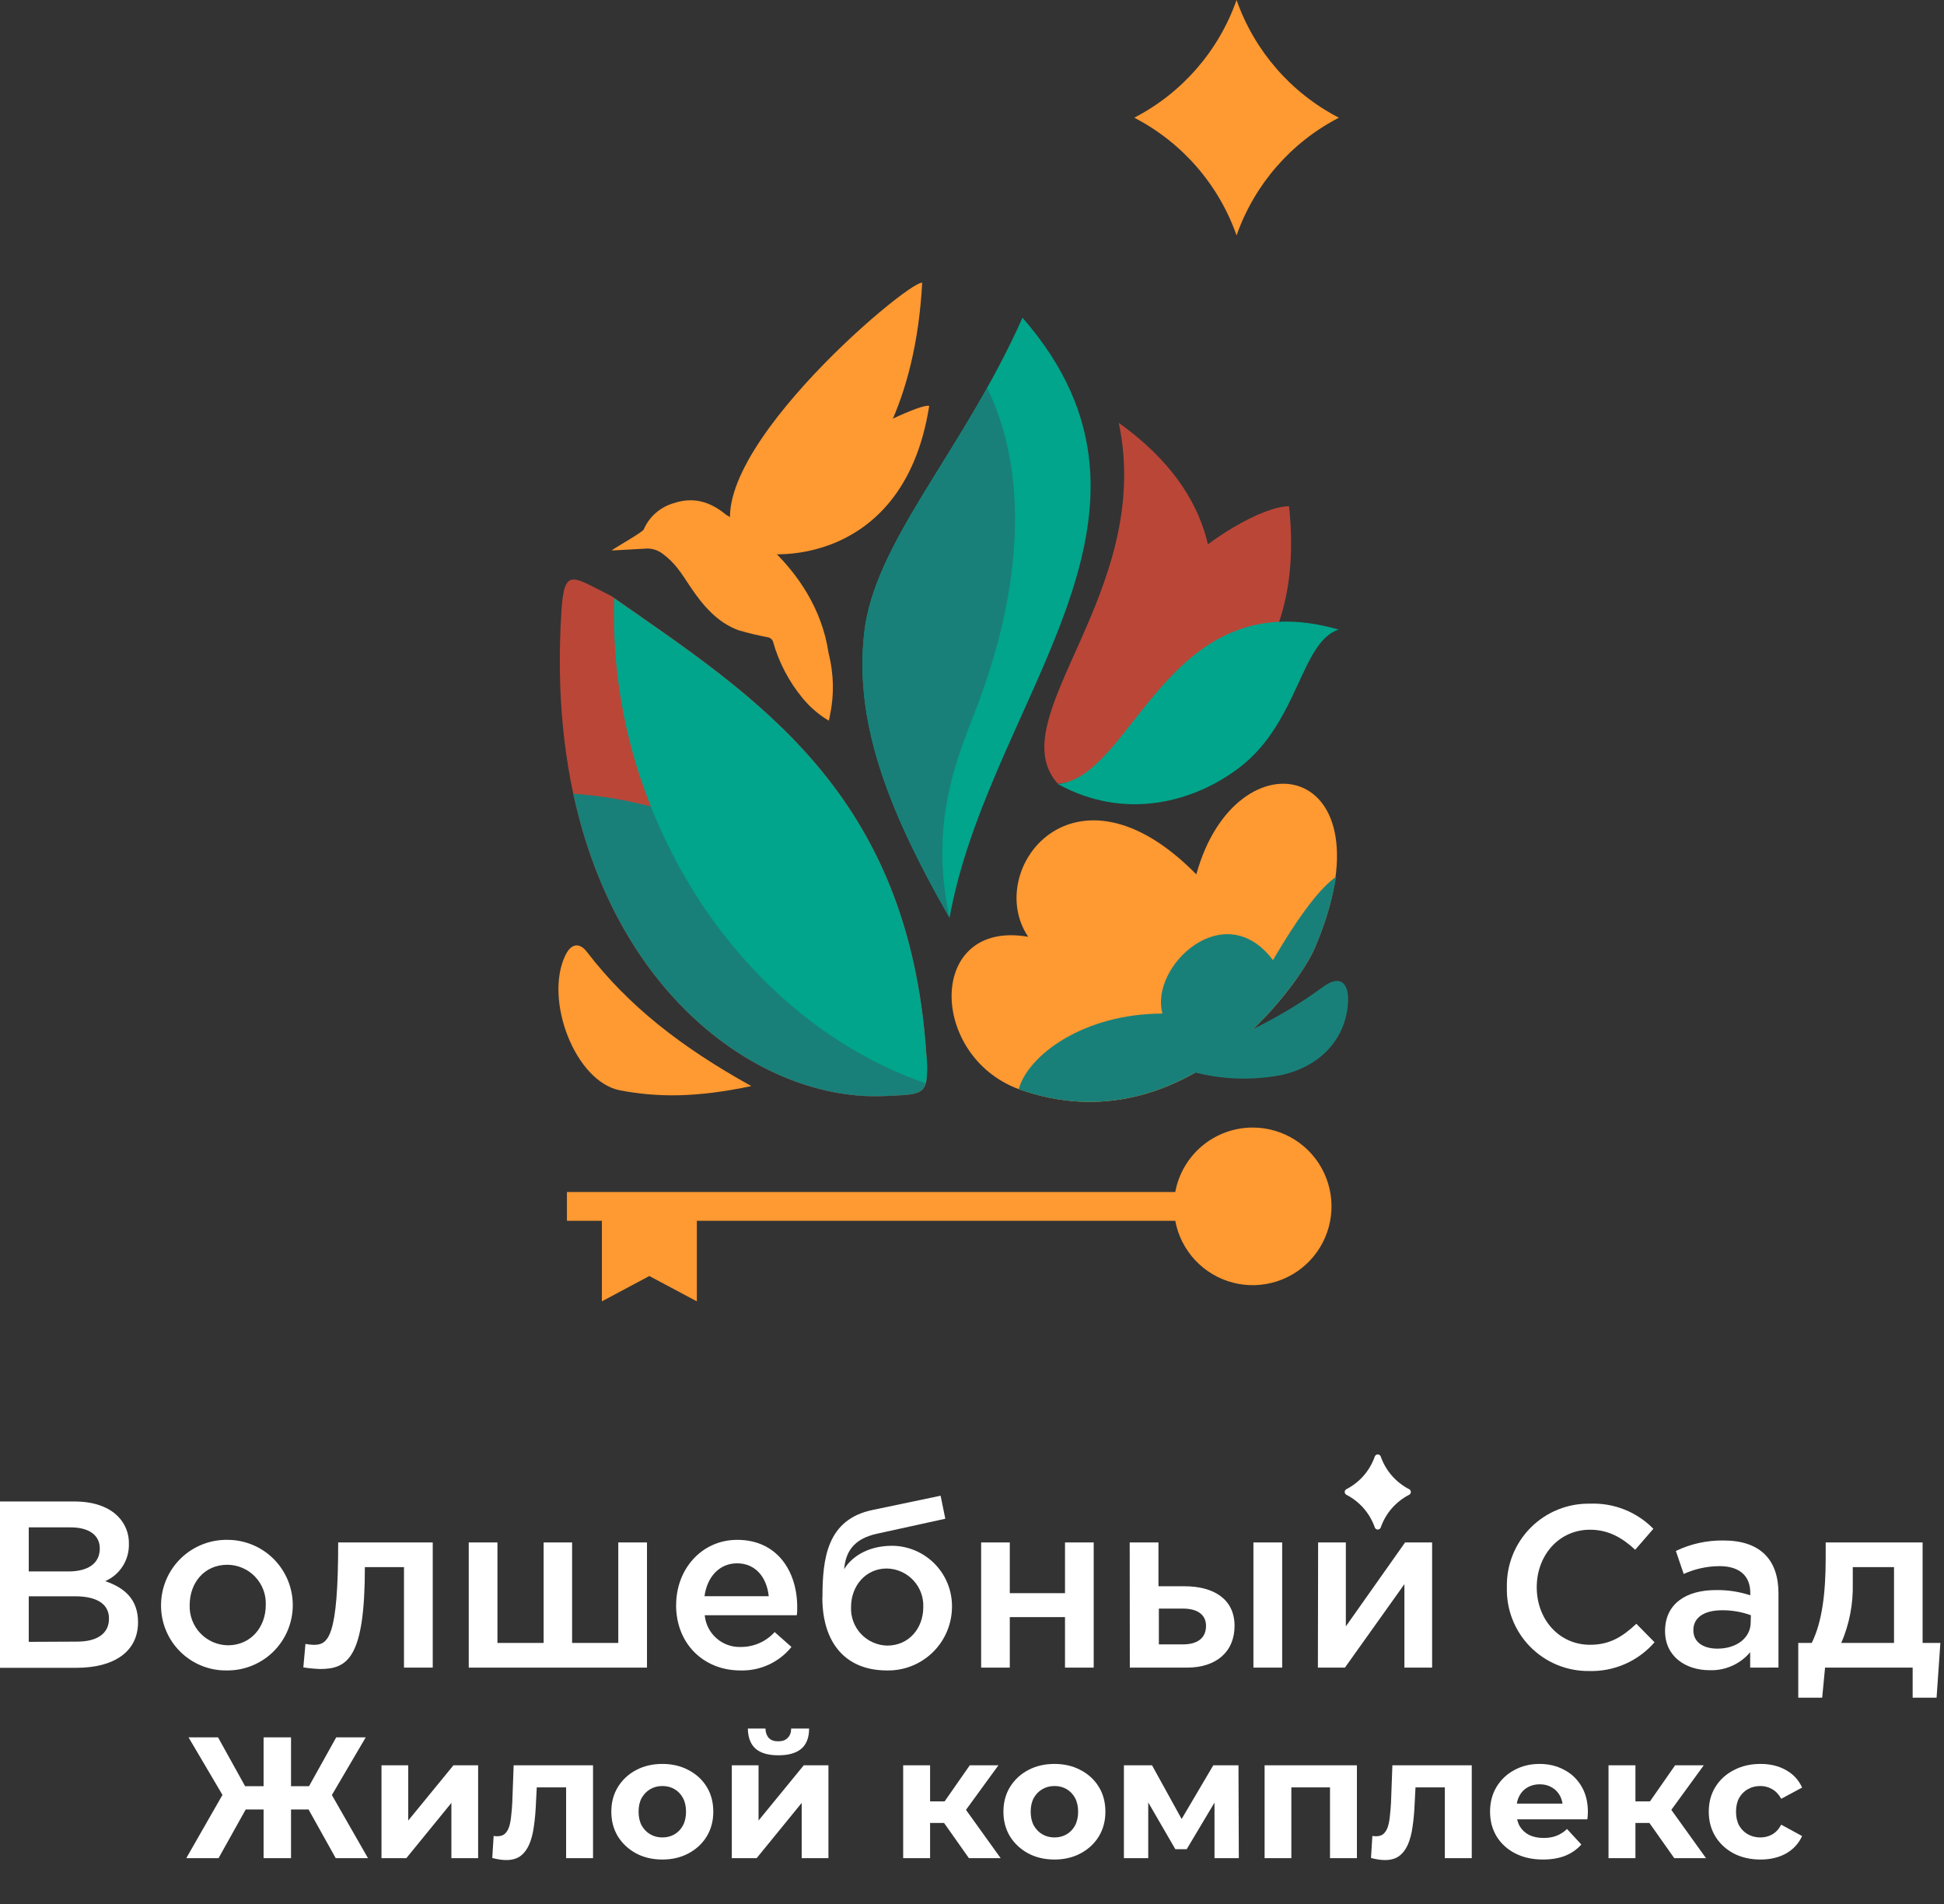 <?xml version="1.0" encoding="UTF-8"?> <svg xmlns="http://www.w3.org/2000/svg" width="338" height="331" viewBox="0 0 338 331" fill="none"><rect x="0" y="0" width="338" height="331" fill="#333333" stroke="none"/> <path d="M130.63 188.79C121.2 190.79 114.39 190.79 107.78 189.53C100 188 94.56 173.77 98.3 166.06C99.38 163.83 100.85 163.92 102.03 165.45C109.23 174.82 118.38 182 130.63 188.79Z" fill="#FF9931"></path> <path d="M58.37 323L52.73 312.89L56.84 310.52L63.98 323H58.37ZM49.16 314.54V310.49H55.7V314.54H49.16ZM57.11 313.04L52.61 312.5L58.46 302H63.59L57.11 313.04ZM38 323H32.39L39.53 310.52L43.64 312.89L38 323ZM50.6 323H45.83V302H50.6V323ZM47.24 314.54H40.67V310.49H47.24V314.54ZM39.29 313.04L32.78 302H37.91L43.73 312.5L39.29 313.04ZM66.33 323V306.86H70.98V316.46L78.84 306.86H83.13V323H78.48V313.4L70.65 323H66.33ZM85.589 322.97L85.829 319.13C85.949 319.15 86.069 319.17 86.189 319.19C86.309 319.19 86.419 319.19 86.519 319.19C87.079 319.19 87.519 319.03 87.839 318.71C88.159 318.39 88.399 317.96 88.559 317.42C88.719 316.86 88.829 316.23 88.889 315.53C88.969 314.83 89.029 314.1 89.069 313.34L89.309 306.86H103.109V323H98.429V309.56L99.479 310.7H92.399L93.389 309.5L93.179 313.55C93.119 314.99 92.999 316.31 92.819 317.51C92.659 318.71 92.389 319.75 92.009 320.63C91.629 321.49 91.119 322.16 90.479 322.64C89.839 323.1 89.019 323.33 88.019 323.33C87.659 323.33 87.279 323.3 86.879 323.24C86.479 323.18 86.049 323.09 85.589 322.97ZM115.169 323.24C113.449 323.24 111.919 322.88 110.579 322.16C109.259 321.44 108.209 320.46 107.429 319.22C106.669 317.96 106.289 316.53 106.289 314.93C106.289 313.31 106.669 311.88 107.429 310.64C108.209 309.38 109.259 308.4 110.579 307.7C111.919 306.98 113.449 306.62 115.169 306.62C116.869 306.62 118.389 306.98 119.729 307.7C121.069 308.4 122.119 309.37 122.879 310.61C123.639 311.85 124.019 313.29 124.019 314.93C124.019 316.53 123.639 317.96 122.879 319.22C122.119 320.46 121.069 321.44 119.729 322.16C118.389 322.88 116.869 323.24 115.169 323.24ZM115.169 319.4C115.949 319.4 116.649 319.22 117.269 318.86C117.889 318.5 118.379 317.99 118.739 317.33C119.099 316.65 119.279 315.85 119.279 314.93C119.279 313.99 119.099 313.19 118.739 312.53C118.379 311.87 117.889 311.36 117.269 311C116.649 310.64 115.949 310.46 115.169 310.46C114.389 310.46 113.689 310.64 113.069 311C112.449 311.36 111.949 311.87 111.569 312.53C111.209 313.19 111.029 313.99 111.029 314.93C111.029 315.85 111.209 316.65 111.569 317.33C111.949 317.99 112.449 318.5 113.069 318.86C113.689 319.22 114.389 319.4 115.169 319.4ZM127.238 323V306.86H131.888V316.46L139.748 306.86H144.038V323H139.388V313.4L131.558 323H127.238ZM135.338 305.12C133.578 305.12 132.258 304.74 131.378 303.98C130.498 303.2 130.048 302.03 130.028 300.47H133.088C133.108 301.15 133.298 301.69 133.658 302.09C134.018 302.49 134.568 302.69 135.308 302.69C136.028 302.69 136.578 302.49 136.958 302.09C137.358 301.69 137.558 301.15 137.558 300.47H140.678C140.678 302.03 140.228 303.2 139.328 303.98C138.428 304.74 137.098 305.12 135.338 305.12ZM168.463 323L163.063 315.35L166.873 313.1L173.983 323H168.463ZM157.033 323V306.86H161.713V323H157.033ZM160.333 316.88V313.13H165.973V316.88H160.333ZM167.323 315.47L162.943 314.99L168.613 306.86H173.593L167.323 315.47ZM183.343 323.24C181.623 323.24 180.093 322.88 178.753 322.16C177.433 321.44 176.383 320.46 175.603 319.22C174.843 317.96 174.463 316.53 174.463 314.93C174.463 313.31 174.843 311.88 175.603 310.64C176.383 309.38 177.433 308.4 178.753 307.7C180.093 306.98 181.623 306.62 183.343 306.62C185.043 306.62 186.563 306.98 187.903 307.7C189.243 308.4 190.293 309.37 191.053 310.61C191.813 311.85 192.193 313.29 192.193 314.93C192.193 316.53 191.813 317.96 191.053 319.22C190.293 320.46 189.243 321.44 187.903 322.16C186.563 322.88 185.043 323.24 183.343 323.24ZM183.343 319.4C184.123 319.4 184.823 319.22 185.443 318.86C186.063 318.5 186.553 317.99 186.913 317.33C187.273 316.65 187.453 315.85 187.453 314.93C187.453 313.99 187.273 313.19 186.913 312.53C186.553 311.87 186.063 311.36 185.443 311C184.823 310.64 184.123 310.46 183.343 310.46C182.563 310.46 181.863 310.64 181.243 311C180.623 311.36 180.123 311.87 179.743 312.53C179.383 313.19 179.203 313.99 179.203 314.93C179.203 315.85 179.383 316.65 179.743 317.33C180.123 317.99 180.623 318.5 181.243 318.86C181.863 319.22 182.563 319.4 183.343 319.4ZM195.412 323V306.86H200.302L206.392 317.9H204.442L210.952 306.86H215.332L215.392 323H211.162V311.66L211.882 312.14L206.332 321.44H204.352L198.772 311.81L199.642 311.6V323H195.412ZM219.875 323V306.86H235.925V323H231.245V309.65L232.295 310.7H223.475L224.525 309.65V323H219.875ZM238.372 322.97L238.612 319.13C238.732 319.15 238.852 319.17 238.972 319.19C239.092 319.19 239.202 319.19 239.302 319.19C239.862 319.19 240.302 319.03 240.622 318.71C240.942 318.39 241.182 317.96 241.342 317.42C241.502 316.86 241.612 316.23 241.672 315.53C241.752 314.83 241.812 314.1 241.852 313.34L242.092 306.86H255.892V323H251.212V309.56L252.262 310.7H245.182L246.172 309.5L245.962 313.55C245.902 314.99 245.782 316.31 245.602 317.51C245.442 318.71 245.172 319.75 244.792 320.63C244.412 321.49 243.902 322.16 243.262 322.64C242.622 323.1 241.802 323.33 240.802 323.33C240.442 323.33 240.062 323.3 239.662 323.24C239.262 323.18 238.832 323.09 238.372 322.97ZM268.283 323.24C266.443 323.24 264.823 322.88 263.423 322.16C262.043 321.44 260.973 320.46 260.213 319.22C259.453 317.96 259.073 316.53 259.073 314.93C259.073 313.31 259.443 311.88 260.183 310.64C260.943 309.38 261.973 308.4 263.273 307.7C264.573 306.98 266.043 306.62 267.683 306.62C269.263 306.62 270.683 306.96 271.943 307.64C273.223 308.3 274.233 309.26 274.973 310.52C275.713 311.76 276.083 313.25 276.083 314.99C276.083 315.17 276.073 315.38 276.053 315.62C276.033 315.84 276.013 316.05 275.993 316.25H262.883V313.52H273.533L271.733 314.33C271.733 313.49 271.563 312.76 271.223 312.14C270.883 311.52 270.413 311.04 269.813 310.7C269.213 310.34 268.513 310.16 267.713 310.16C266.913 310.16 266.203 310.34 265.583 310.7C264.983 311.04 264.513 311.53 264.173 312.17C263.833 312.79 263.663 313.53 263.663 314.39V315.11C263.663 315.99 263.853 316.77 264.233 317.45C264.633 318.11 265.183 318.62 265.883 318.98C266.603 319.32 267.443 319.49 268.403 319.49C269.263 319.49 270.013 319.36 270.653 319.1C271.313 318.84 271.913 318.45 272.453 317.93L274.943 320.63C274.203 321.47 273.273 322.12 272.153 322.58C271.033 323.02 269.743 323.24 268.283 323.24ZM291.1 323L285.7 315.35L289.51 313.1L296.62 323H291.1ZM279.67 323V306.86H284.35V323H279.67ZM282.97 316.88V313.13H288.61V316.88H282.97ZM289.96 315.47L285.58 314.99L291.25 306.86H296.23L289.96 315.47ZM306.1 323.24C304.36 323.24 302.81 322.89 301.45 322.19C300.09 321.47 299.02 320.48 298.24 319.22C297.48 317.96 297.1 316.53 297.1 314.93C297.1 313.31 297.48 311.88 298.24 310.64C299.02 309.38 300.09 308.4 301.45 307.7C302.81 306.98 304.36 306.62 306.1 306.62C307.8 306.62 309.28 306.98 310.54 307.7C311.8 308.4 312.73 309.41 313.33 310.73L309.7 312.68C309.28 311.92 308.75 311.36 308.11 311C307.49 310.64 306.81 310.46 306.07 310.46C305.27 310.46 304.55 310.64 303.91 311C303.27 311.36 302.76 311.87 302.38 312.53C302.02 313.19 301.84 313.99 301.84 314.93C301.84 315.87 302.02 316.67 302.38 317.33C302.76 317.99 303.27 318.5 303.91 318.86C304.55 319.22 305.27 319.4 306.07 319.4C306.81 319.4 307.49 319.23 308.11 318.89C308.75 318.53 309.28 317.96 309.7 317.18L313.33 319.16C312.73 320.46 311.8 321.47 310.54 322.19C309.28 322.89 307.8 323.24 306.1 323.24Z" fill="white"></path> <path d="M0 261H12.94C16.23 261 18.83 261.91 20.48 263.56C21.119 264.194 21.62 264.952 21.952 265.789C22.284 266.625 22.44 267.521 22.41 268.42C22.438 269.779 22.061 271.116 21.328 272.261C20.594 273.406 19.537 274.307 18.29 274.85C21.67 276 24 278 24 282C24 287.15 19.76 289.91 13.33 289.91H0V261ZM11.91 273.16C15.16 273.16 17.35 271.88 17.35 269.16C17.35 266.9 15.53 265.5 12.28 265.5H5V273.16H11.91ZM13.39 285.36C16.85 285.36 18.95 284 18.95 281.36C18.95 278.93 17.02 277.48 13.02 277.48H5V285.4L13.39 285.36Z" fill="white"></path> <path d="M28 279C28.005 277.491 28.31 275.998 28.898 274.607C29.487 273.217 30.346 271.958 31.425 270.904C32.505 269.849 33.784 269.02 35.188 268.465C36.591 267.91 38.091 267.64 39.6 267.67C42.61 267.682 45.492 268.889 47.612 271.026C49.733 273.163 50.917 276.055 50.905 279.065C50.893 282.075 49.686 284.957 47.549 287.078C45.412 289.198 42.52 290.382 39.51 290.37C38.002 290.402 36.502 290.131 35.1 289.573C33.698 289.015 32.423 288.181 31.349 287.12C30.276 286.06 29.426 284.795 28.851 283.4C28.276 282.005 27.986 280.509 28 279ZM46.21 279C46.248 278.098 46.103 277.197 45.785 276.352C45.466 275.506 44.981 274.734 44.357 274.081C43.734 273.427 42.985 272.906 42.156 272.549C41.326 272.191 40.433 272.005 39.53 272C35.53 272 32.98 275.13 32.98 279C32.945 279.898 33.09 280.795 33.407 281.636C33.724 282.477 34.206 283.247 34.825 283.899C35.444 284.551 36.187 285.073 37.01 285.434C37.834 285.795 38.721 285.987 39.62 286C43.62 286 46.21 282.83 46.21 279" fill="white"></path> <path d="M52.74 289.84L53.11 285.76C53.585 285.852 54.066 285.906 54.55 285.92C57.07 285.92 58.8 284.69 58.8 268.12H75.24V289.88H70.24V272.41H63.44C63.44 288.19 60.44 290.12 55.66 290.12C54.678 290.088 53.7 289.995 52.73 289.84" fill="white"></path> <path d="M81.5 268.12H86.49V285.59H94.52V268.12H99.47V285.59H107.5V268.12H112.49V289.88H81.5V268.12Z" fill="white"></path> <path d="M117.56 279C117.56 272.78 121.97 267.67 128.19 267.67C135.11 267.67 138.61 273.11 138.61 279.37C138.61 279.7 138.61 280.52 138.53 280.77H122.53C122.672 282.317 123.401 283.751 124.567 284.777C125.733 285.804 127.248 286.345 128.8 286.29C129.909 286.296 131.006 286.069 132.021 285.623C133.036 285.176 133.945 284.521 134.69 283.7L137.61 286.29C136.542 287.611 135.183 288.667 133.639 289.375C132.095 290.083 130.408 290.423 128.71 290.37C122.41 290.37 117.55 285.8 117.55 279M133.66 277.47C133.33 274.26 131.43 271.75 128.14 271.75C125.09 271.75 122.94 274.1 122.49 277.47H133.66Z" fill="white"></path> <path d="M143 277.68C143 270.92 143.78 264.13 151.69 262.48L163.54 260L164.36 264L152.5 266.6C148.3 267.5 147.02 269.89 146.77 272.78C147.88 270.88 150.6 268.7 155.14 268.7C157.92 268.729 160.576 269.861 162.522 271.847C164.468 273.832 165.547 276.51 165.52 279.29C165.519 280.766 165.223 282.227 164.651 283.587C164.078 284.947 163.239 286.179 162.184 287.211C161.129 288.243 159.878 289.054 158.505 289.597C157.133 290.139 155.666 290.402 154.19 290.37C147.14 290.37 142.98 285.72 142.98 277.68M160.53 279.37C160.565 278.51 160.427 277.652 160.126 276.846C159.824 276.04 159.365 275.302 158.774 274.676C158.183 274.05 157.474 273.548 156.687 273.2C155.899 272.852 155.051 272.665 154.19 272.65C150.52 272.65 147.97 275.65 147.97 279.37C147.935 280.225 148.072 281.078 148.371 281.879C148.671 282.68 149.127 283.414 149.714 284.036C150.301 284.658 151.006 285.157 151.789 285.503C152.571 285.849 153.415 286.035 154.27 286.05C158.02 286.05 160.53 283.05 160.53 279.37Z" fill="white"></path> <path d="M170.59 268.12H175.57V276.94H185.17V268.12H190.16V289.88H185.17V281.1H175.57V289.88H170.59V268.12Z" fill="white"></path> <path d="M196.42 268.12H201.42V275.74H206C210.9 275.74 214.65 277.89 214.65 282.62C214.65 287.12 211.48 289.88 206.37 289.88H196.44L196.42 268.12ZM205.69 285.84C208.21 285.84 209.69 284.73 209.69 282.62C209.69 280.69 208.21 279.62 205.69 279.62H201.49V285.84H205.69ZM217.93 268.12H222.93V289.88H217.93V268.12Z" fill="white"></path> <path d="M229.18 268.12H234V282.71C237.42 277.85 240.853 272.987 244.3 268.12H249V289.88H244.18V275.37L233.84 289.88H229.14L229.18 268.12Z" fill="white"></path> <path d="M304.3 289.88V287.2C303.439 288.222 302.357 289.035 301.136 289.578C299.914 290.12 298.586 290.377 297.25 290.33C293.13 290.33 289.5 287.98 289.5 283.53C289.5 278.71 293.25 276.4 298.32 276.4C300.357 276.366 302.385 276.673 304.32 277.31V276.9C304.32 273.9 302.42 272.24 298.96 272.24C296.814 272.249 294.694 272.713 292.74 273.6L291.38 269.6C293.962 268.362 296.796 267.739 299.66 267.78C306.09 267.78 309.22 271.16 309.22 276.97V289.87L304.3 289.88ZM304.42 280.77C302.818 280.189 301.125 279.898 299.42 279.91C296.28 279.91 294.42 281.18 294.42 283.37C294.42 285.56 296.27 286.58 298.62 286.58C301.92 286.58 304.39 284.73 304.39 282.01L304.42 280.77Z" fill="white"></path> <path d="M312.66 285.59H315C316.81 281.97 317.43 276.9 317.43 270.8V268.12H334.28V285.59H337.37L336.71 295.11H332.55V289.88H317.32L316.82 295.11H312.66V285.59ZM329.31 285.59V272.41H322.14V275.29C322.222 278.827 321.54 282.34 320.14 285.59H329.31Z" fill="white"></path> <path d="M245 258.86C242.692 257.67 240.928 255.641 240.07 253.19C240.035 253.08 239.966 252.985 239.872 252.918C239.778 252.851 239.665 252.817 239.55 252.82C239.436 252.82 239.324 252.856 239.231 252.922C239.138 252.988 239.067 253.082 239.03 253.19C238.173 255.641 236.408 257.67 234.1 258.86C234.01 258.906 233.934 258.976 233.881 259.063C233.828 259.149 233.8 259.249 233.8 259.35C233.802 259.451 233.831 259.549 233.884 259.636C233.936 259.722 234.011 259.792 234.1 259.84C236.41 261.027 238.175 263.057 239.03 265.51C239.069 265.617 239.139 265.71 239.232 265.776C239.325 265.842 239.436 265.879 239.55 265.88C239.665 265.882 239.777 265.847 239.871 265.78C239.964 265.714 240.034 265.619 240.07 265.51C240.925 263.057 242.69 261.027 245 259.84C245.09 259.794 245.166 259.724 245.219 259.637C245.272 259.551 245.3 259.451 245.3 259.35C245.302 259.248 245.275 259.148 245.222 259.061C245.169 258.974 245.092 258.904 245 258.86" fill="white"></path> <path d="M262 275.89C261.956 273.976 262.301 272.073 263.012 270.296C263.723 268.518 264.787 266.903 266.139 265.547C267.491 264.192 269.103 263.124 270.878 262.407C272.654 261.691 274.556 261.342 276.47 261.38C278.507 261.3 280.538 261.647 282.433 262.399C284.328 263.152 286.044 264.294 287.47 265.75L284.31 269.39C282.06 267.31 279.66 265.91 276.45 265.91C271.08 265.91 267.19 270.32 267.19 275.91C267.19 281.5 271.08 285.91 276.45 285.91C279.9 285.91 282.1 284.51 284.51 282.26L287.67 285.47C286.263 287.096 284.512 288.388 282.544 289.253C280.575 290.118 278.439 290.534 276.29 290.47C274.383 290.493 272.49 290.129 270.727 289.4C268.964 288.672 267.367 287.594 266.032 286.232C264.696 284.869 263.651 283.251 262.958 281.473C262.265 279.696 261.939 277.797 262 275.89" fill="white"></path> <path d="M217.81 196C214.608 195.998 211.507 197.119 209.046 199.167C206.585 201.215 204.92 204.061 204.34 207.21H98.57V212.21H104.65V226.21L112.9 221.81L121.16 226.21V212.21H204.34C204.817 214.768 206.012 217.137 207.786 219.041C209.56 220.944 211.84 222.303 214.358 222.959C216.877 223.614 219.529 223.538 222.006 222.741C224.483 221.943 226.682 220.457 228.345 218.456C230.008 216.454 231.067 214.021 231.397 211.44C231.728 208.859 231.316 206.237 230.211 203.881C229.106 201.525 227.353 199.533 225.156 198.137C222.96 196.742 220.412 196 217.81 196" fill="#FF9931"></path> <path d="M165.1 159.53C171.96 121.53 207.87 89.69 177.78 55.23C167.28 78.78 151.91 94.23 150.23 110.23C148.7 124.81 153.55 139.42 165.1 159.53Z" fill="#00A58B"></path> <path d="M170 122.45C177.76 101.94 178.86 82.1 171.63 67.45C162.1 84.51 151.63 97.23 150.23 110.26C148.7 124.84 153.56 139.45 165.1 159.56C161.38 142.42 166.79 130.95 170 122.48" fill="#198079"></path> <path d="M129.63 95.26C124.63 87.45 159.12 69.71 161.56 70.56C156.95 100.09 130.84 97.14 129.63 95.26Z" fill="#FF9931"></path> <path d="M215 40.92C211.894 32.082 205.531 24.763 197.21 20.46C205.531 16.157 211.894 8.838 215 0C218.102 8.84 224.466 16.16 232.79 20.46C224.466 24.76 218.102 32.08 215 40.92" fill="#FF9931"></path> <path d="M208 152C214.93 126.85 242.53 132.27 228.58 164.82C226 171 206 199.59 177.16 189.34C161.42 183.52 161.16 159.79 178.77 162.84C170.96 151.28 186.77 130.37 208.01 152" fill="#FF9931"></path> <path d="M228.59 164.82C230.329 160.845 231.585 156.675 232.33 152.4C229.73 154.18 226.1 158.72 221.33 166.91C212.88 155.62 199.83 168.05 202.12 176.19C188.46 176.19 178.73 183.42 177.12 189.34C206 199.59 226 171 228.59 164.82Z" fill="#198079"></path> <path d="M161.06 183.21C161.54 190.54 160.97 190.21 153.68 190.53C128.16 191.66 93.79 164.31 97.63 106.02C98.13 98.45 99.63 100.33 106.29 103.6C131.16 121 158 137.51 161.06 183.21Z" fill="#BA4638"></path> <path d="M203.41 185C212.8 181.5 221.86 177.58 229.97 171.59C233.29 169.13 234.72 171.19 234.34 174.85C233.72 180.85 229.43 185.37 222.9 186.85C216.361 188.135 209.59 187.492 203.41 185Z" fill="#198079"></path> <path d="M161.18 186.2C154.12 159.92 129.56 140.08 99.68 137.97C107.5 174.32 133.39 191.43 153.68 190.53C159.79 190.26 161.18 190.45 161.18 186.2Z" fill="#198079"></path> <path d="M194.52 73.51C229.18 98.19 200.02 134.95 183.93 136.24C173.67 124.87 200.73 103.04 194.52 73.51" fill="#BA4638"></path> <path d="M224.12 88C227.44 118.33 207.5 128.72 191.3 134.94C184.05 109.55 215.42 88 224.12 88Z" fill="#BA4638"></path> <path d="M128.34 94.67C119.1 81.47 157.86 48.72 160.34 49.15C158.08 91.05 129.82 96.78 128.34 94.67Z" fill="#FF9931"></path> <path d="M232.82 109.41C226.19 111.48 225.82 125.41 215.67 133.29C207.77 139.41 195.67 142.76 183.93 136.29C197.24 135 202.93 100.79 232.82 109.46" fill="#00A58B"></path> <path d="M106.35 95.67C106.82 95.28 111.64 92.56 111.91 92.06C112.39 90.945 113.115 89.951 114.031 89.153C114.946 88.355 116.029 87.773 117.2 87.45C120.54 86.33 123.5 87.2 126.2 89.45C126.52 89.73 141.73 97.68 144.07 113.56C144.989 117.162 145.054 120.929 144.26 124.56C144.26 124.77 144.16 124.98 144.09 125.27C142.359 124.236 140.819 122.909 139.54 121.35C137.151 118.461 135.396 115.101 134.39 111.49C134.324 111.327 134.222 111.18 134.093 111.061C133.963 110.941 133.808 110.852 133.64 110.8C131.869 110.477 130.117 110.059 128.39 109.55C124.71 108.2 122.17 105.22 119.93 101.85C118.4 99.55 117.39 97.85 115.17 96.23C114.409 95.657 113.482 95.349 112.53 95.35C112.23 95.35 107.07 95.68 106.4 95.68" fill="#FF9931"></path> <path d="M106.8 104C106.397 116.142 108.476 128.239 112.91 139.55C122.31 163.8 140.64 181.33 160.98 188.32C161.247 186.642 161.274 184.935 161.06 183.25C158.06 137.87 131.53 121.25 106.8 104" fill="#00A58B"></path> </svg> 